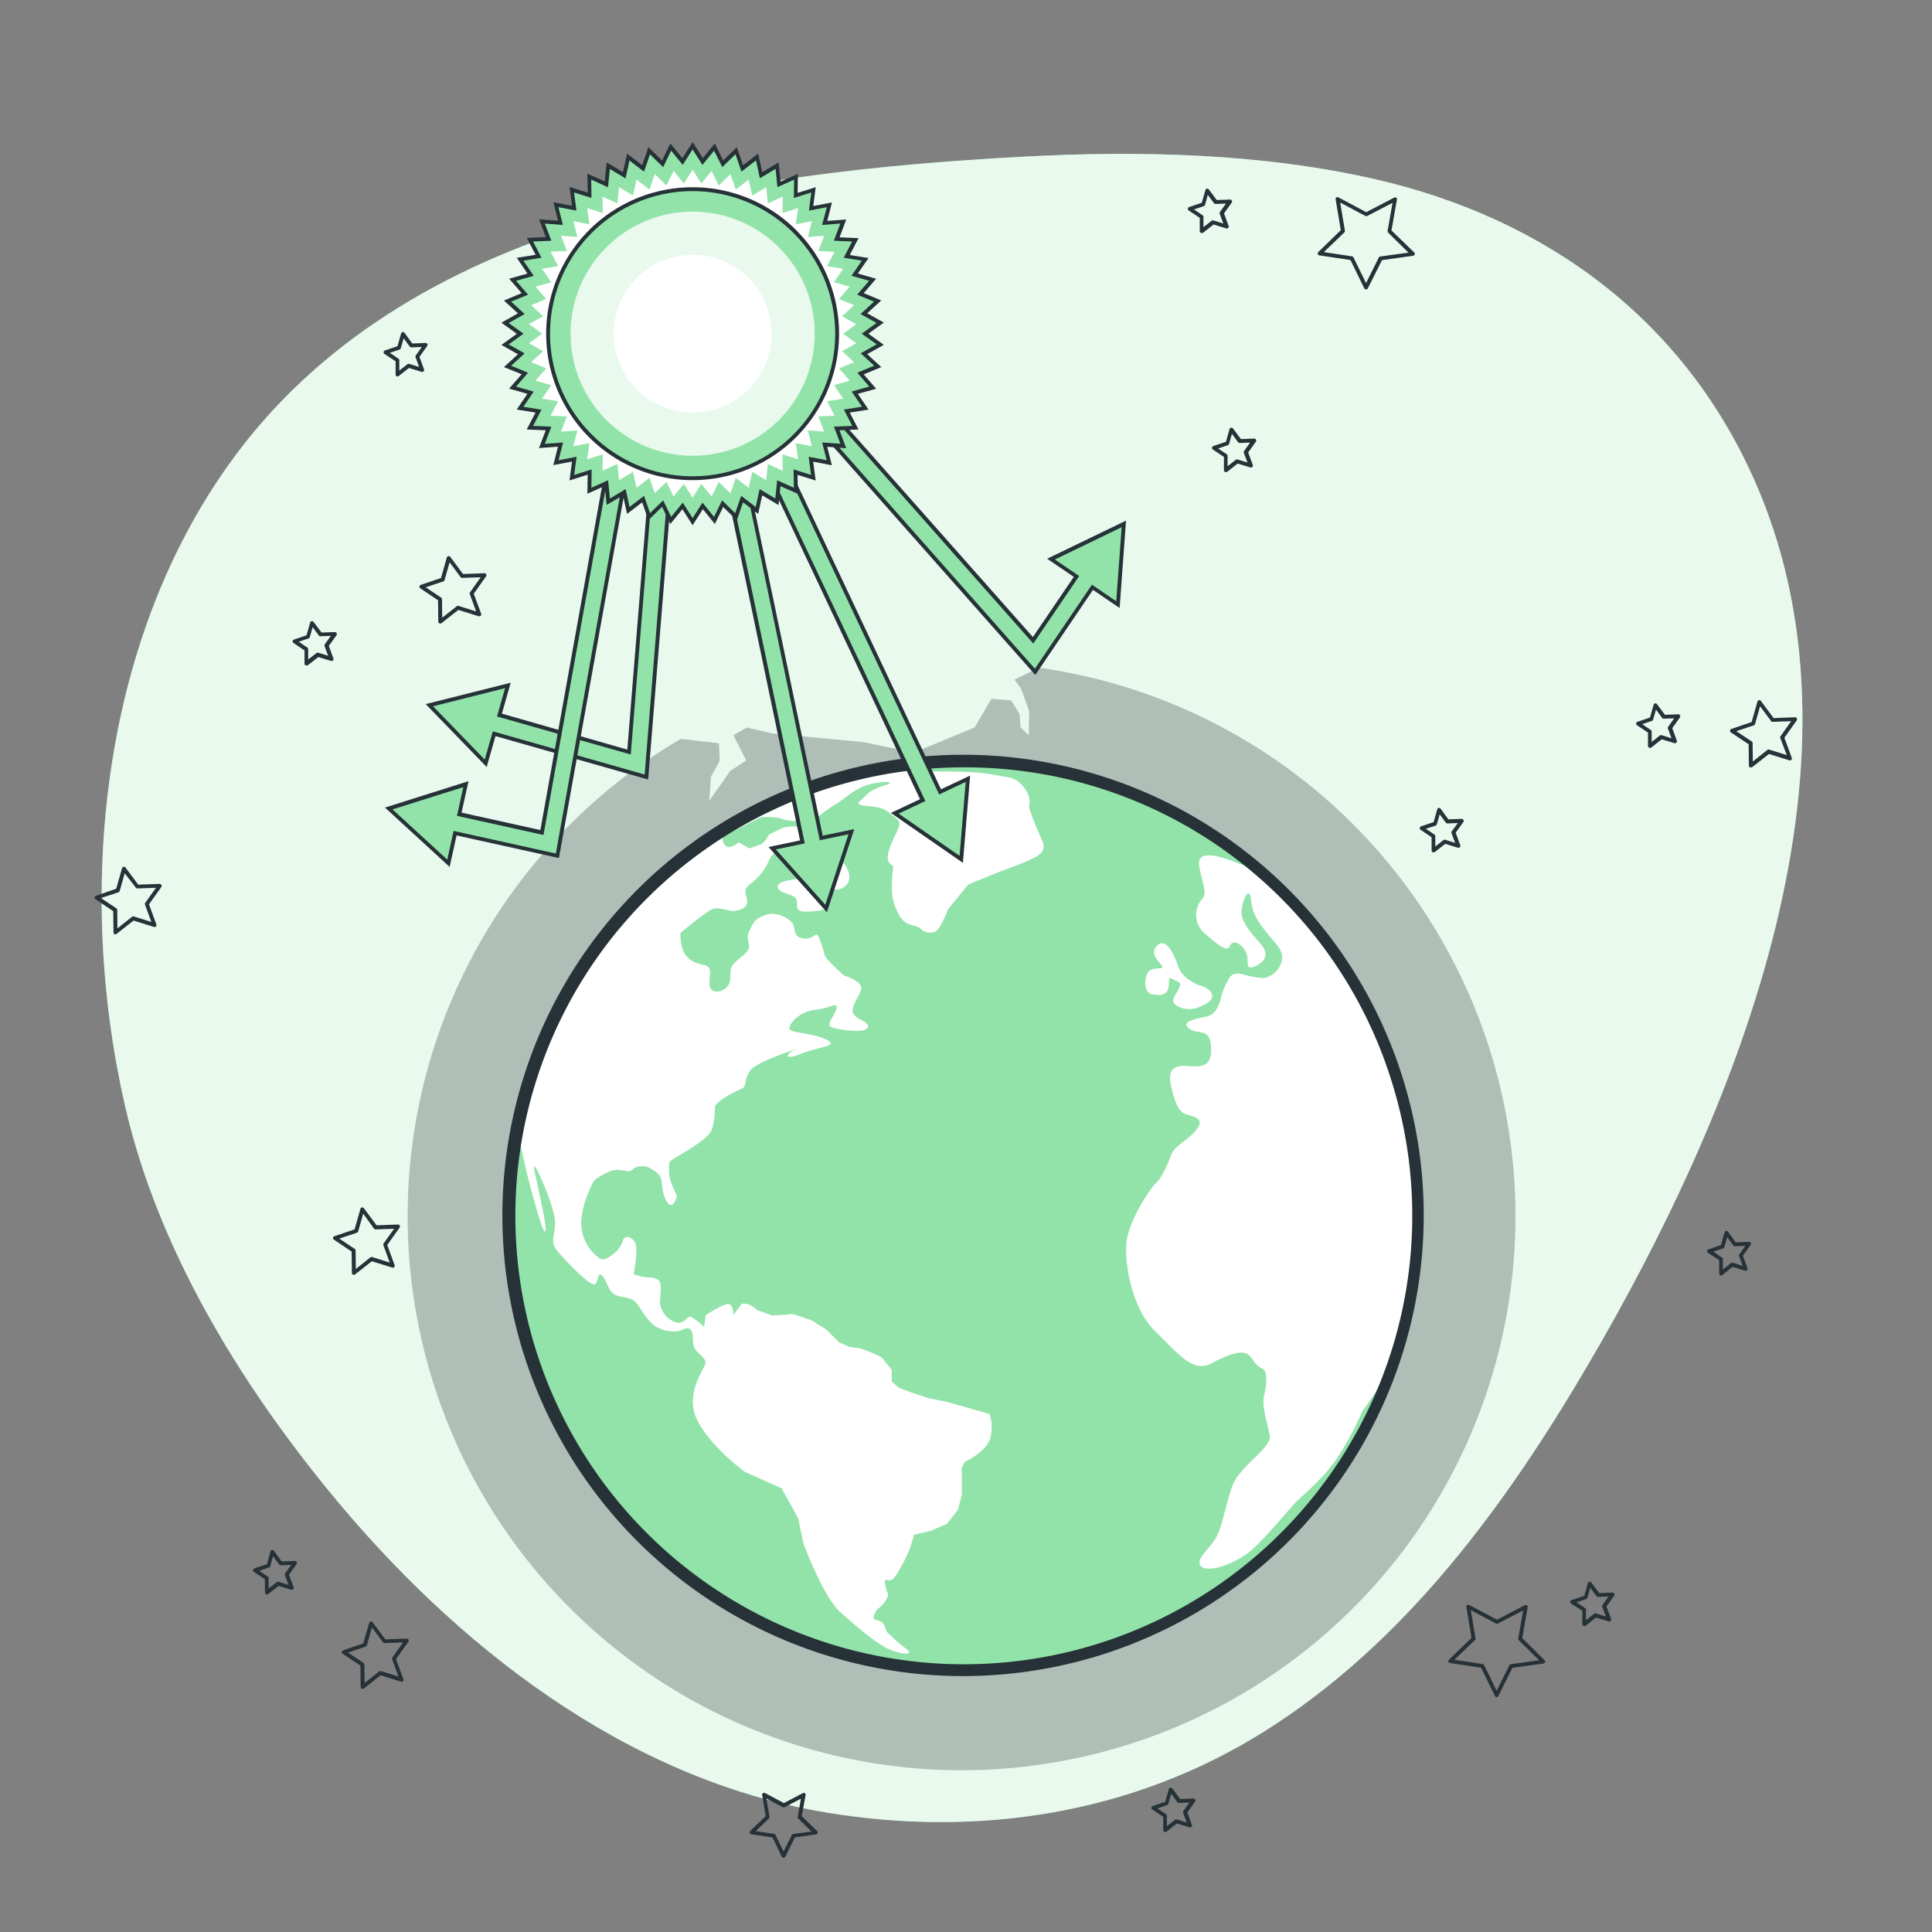 <svg xmlns="http://www.w3.org/2000/svg" viewBox="0 0 500 500"><rect x="0" y="0" width="500" height="500" fill="#808080" stroke="none"/><g id="freepik--background-simple--inject-79"><path d="M356.05,46.42c-29.64-6.82-61.67-7.47-91.22-5.87-72.68,3.94-160.11,15.72-205.71,79.79C25.83,167.11,19.81,231.51,32.38,286.26c8.4,36.57,29.11,70.66,52.62,99.46,32.6,39.93,77,74.84,129.08,83.39,39.36,6.47,79.22.29,113.21-21.09,36.45-22.92,62.44-58.55,83.88-95.16,37.31-63.71,74.77-153.22,43.83-226.37C436.8,83.48,400.8,56.72,356.05,46.42Z" style="fill:#92E3A9"></path><path d="M356.05,46.42c-29.64-6.82-61.67-7.47-91.22-5.87-72.68,3.94-160.11,15.72-205.71,79.79C25.83,167.11,19.81,231.51,32.38,286.26c8.4,36.57,29.11,70.66,52.62,99.46,32.6,39.93,77,74.84,129.08,83.39,39.36,6.47,79.22.29,113.21-21.09,36.45-22.92,62.44-58.55,83.88-95.16,37.31-63.71,74.77-153.22,43.83-226.37C436.8,83.48,400.8,56.72,356.05,46.42Z" style="fill:#fff;opacity:0.8"></path></g><g id="freepik--Stars--inject-79"><path d="M387.32,439.2h0a.49.49,0,0,1-.44-.28l-3.58-7.32-8.05-1.21a.5.5,0,0,1-.4-.34.49.49,0,0,1,.13-.51l5.85-5.66-1.34-8a.5.5,0,0,1,.73-.52l7.19,3.82,7.22-3.76a.5.5,0,0,1,.73.53l-1.41,8,5.8,5.71a.51.51,0,0,1,.13.51.51.51,0,0,1-.41.34l-8.06,1.13-3.64,7.29A.5.5,0,0,1,387.32,439.2Zm-10.92-9.65,7.31,1.1a.51.51,0,0,1,.38.27l3.24,6.65,3.3-6.62a.49.49,0,0,1,.38-.27l7.32-1-5.27-5.18a.5.5,0,0,1-.14-.45l1.28-7.28-6.56,3.41a.49.49,0,0,1-.47,0l-6.52-3.47,1.21,7.29a.5.5,0,0,1-.14.45Z" style="fill:#263238"></path><path d="M353.52,74.89a.47.47,0,0,1-.45-.28l-3.57-7.32-8.05-1.2a.5.5,0,0,1-.4-.35.5.5,0,0,1,.12-.51L347,59.57l-1.34-8a.5.5,0,0,1,.2-.48.49.49,0,0,1,.53,0l7.19,3.82,7.22-3.76a.51.51,0,0,1,.53,0,.5.5,0,0,1,.19.49l-1.41,8L366,65.34a.51.51,0,0,1,.12.51.48.48,0,0,1-.4.34l-8.07,1.14L354,74.61A.51.51,0,0,1,353.52,74.89ZM342.6,65.25l7.31,1.09a.51.51,0,0,1,.37.28l3.25,6.64,3.3-6.61a.47.47,0,0,1,.37-.27l7.32-1-5.27-5.18a.51.51,0,0,1-.14-.44l1.28-7.28-6.55,3.41a.52.52,0,0,1-.47,0l-6.53-3.47,1.22,7.29a.49.49,0,0,1-.15.44Z" style="fill:#263238"></path><path d="M202.78,480.8h0a.51.51,0,0,1-.45-.28l-2.42-5-5.47-.81a.48.48,0,0,1-.4-.35.5.5,0,0,1,.12-.51l4-3.84-.91-5.46a.5.5,0,0,1,.73-.52l4.88,2.6,4.91-2.56a.51.51,0,0,1,.53,0,.5.5,0,0,1,.19.49l-1,5.45,4,3.88a.5.5,0,0,1,.12.51.51.51,0,0,1-.4.34l-5.48.77-2.47,4.95A.5.5,0,0,1,202.78,480.8Zm-7.19-6.91,4.73.71a.47.47,0,0,1,.37.27l2.1,4.3,2.13-4.28a.5.5,0,0,1,.38-.27L210,474l-3.4-3.35a.49.49,0,0,1-.15-.44l.83-4.71-4.24,2.2a.47.47,0,0,1-.46,0l-4.23-2.24.79,4.71a.53.53,0,0,1-.14.45Z" style="fill:#263238"></path><path d="M91.57,329.93a.54.54,0,0,1-.22-.05.5.5,0,0,1-.28-.45L91,323.9l-4.59-3.08a.5.5,0,0,1,.12-.89l5.24-1.77,1.51-5.32a.48.48,0,0,1,.39-.35.5.5,0,0,1,.49.19l3.3,4.43,5.53-.2a.5.5,0,0,1,.43.79l-3.2,4.51,1.9,5.19a.5.5,0,0,1-.1.52.49.49,0,0,1-.51.13l-5.28-1.64-4.35,3.41A.51.51,0,0,1,91.57,329.93Zm-3.76-9.38,4,2.67a.5.5,0,0,1,.22.41l.06,4.78,3.76-3a.52.52,0,0,1,.45-.09l4.57,1.43-1.65-4.49a.5.5,0,0,1,.06-.46L102,318l-4.78.17a.52.52,0,0,1-.42-.2L94,314.09l-1.3,4.6a.5.5,0,0,1-.32.33Z" style="fill:#263238"></path><path d="M453.11,198.6a.5.5,0,0,1-.21,0,.49.49,0,0,1-.29-.45l-.06-5.53-4.6-3.08a.49.49,0,0,1-.21-.48.49.49,0,0,1,.33-.41l5.24-1.77,1.52-5.32a.48.48,0,0,1,.39-.35.5.5,0,0,1,.49.19l3.3,4.44,5.53-.21a.47.47,0,0,1,.46.26.51.51,0,0,1,0,.53l-3.2,4.51,1.91,5.19a.52.52,0,0,1-.11.52.48.48,0,0,1-.51.13l-5.28-1.64-4.35,3.41A.51.51,0,0,1,453.11,198.6Zm-3.76-9.37,4,2.66a.48.48,0,0,1,.22.41l.06,4.78,3.76-3a.51.51,0,0,1,.46-.09l4.56,1.43L460.74,191a.47.47,0,0,1,.06-.46l2.76-3.9-4.78.17a.45.45,0,0,1-.42-.2l-2.85-3.83-1.31,4.6a.5.5,0,0,1-.32.34Z" style="fill:#263238"></path><path d="M113.93,161.37a.59.59,0,0,1-.22-.05.5.5,0,0,1-.28-.45l-.06-5.53-4.6-3.08a.47.47,0,0,1-.21-.48.49.49,0,0,1,.33-.41l5.24-1.77,1.51-5.32a.51.51,0,0,1,.89-.16l3.3,4.44,5.53-.21a.46.46,0,0,1,.45.26.51.51,0,0,1,0,.53l-3.2,4.51,1.91,5.19a.52.52,0,0,1-.11.52.49.49,0,0,1-.51.13l-5.28-1.64-4.35,3.41A.51.51,0,0,1,113.93,161.37ZM110.17,152l4,2.66a.48.48,0,0,1,.22.41l.06,4.78,3.76-2.95a.48.48,0,0,1,.46-.09l4.56,1.43-1.65-4.49a.5.5,0,0,1,.07-.46l2.76-3.9-4.78.17a.48.48,0,0,1-.42-.2l-2.85-3.83-1.31,4.6a.46.46,0,0,1-.32.33Z" style="fill:#263238"></path><path d="M93.84,437.08a.54.54,0,0,1-.22-.05.51.51,0,0,1-.28-.45l-.07-5.53L88.68,428a.5.5,0,0,1,.12-.89L94,425.31,95.55,420a.51.51,0,0,1,.39-.36.49.49,0,0,1,.49.2l3.31,4.43,5.52-.2a.5.5,0,0,1,.43.79l-3.2,4.51,1.9,5.19a.5.5,0,0,1-.1.52.49.49,0,0,1-.51.13l-5.28-1.65L94.15,437A.51.51,0,0,1,93.84,437.08Zm-3.76-9.38,4,2.67a.5.5,0,0,1,.22.41l.06,4.78,3.76-3a.48.48,0,0,1,.45-.08l4.57,1.42-1.65-4.48a.52.52,0,0,1,.06-.47l2.77-3.9-4.78.18a.5.5,0,0,1-.42-.2l-2.86-3.83-1.3,4.6a.52.52,0,0,1-.32.33Z" style="fill:#263238"></path><path d="M29.88,241.79a.54.54,0,0,1-.22,0,.5.5,0,0,1-.28-.45l-.07-5.53-4.59-3.08a.5.5,0,0,1,.12-.89L30.08,230l1.51-5.32a.5.5,0,0,1,.88-.16l3.3,4.43,5.53-.2a.49.49,0,0,1,.46.26.51.51,0,0,1,0,.53l-3.2,4.51,1.9,5.19a.5.5,0,0,1-.1.52.5.5,0,0,1-.52.13l-5.28-1.65-4.35,3.42A.5.5,0,0,1,29.88,241.79Zm-3.76-9.38,4,2.67a.5.5,0,0,1,.22.41l.05,4.78,3.76-3a.48.48,0,0,1,.46-.09l4.56,1.42-1.64-4.48a.5.5,0,0,1,.06-.46l2.77-3.9-4.78.17a.48.48,0,0,1-.42-.2L32.27,226l-1.3,4.6a.5.5,0,0,1-.32.33Z" style="fill:#263238"></path><path d="M445.42,330.06a.54.54,0,0,1-.22-.05.49.49,0,0,1-.28-.44l0-3.44L442,324.22a.5.5,0,0,1-.21-.48.49.49,0,0,1,.33-.41l3.26-1.1.94-3.31a.48.48,0,0,1,.39-.35.52.52,0,0,1,.49.19l2,2.76,3.43-.13a.5.5,0,0,1,.43.79l-2,2.8,1.18,3.23a.48.48,0,0,1-.1.51.51.51,0,0,1-.51.14l-3.28-1L445.72,330A.48.48,0,0,1,445.42,330.06Zm-2-6.11,2.23,1.5a.48.48,0,0,1,.22.41l0,2.68,2.12-1.66a.49.49,0,0,1,.45-.08l2.57.8-.93-2.52a.53.53,0,0,1,.06-.46l1.56-2.19-2.69.1a.56.56,0,0,1-.42-.2l-1.6-2.16-.73,2.58a.52.52,0,0,1-.32.34Z" style="fill:#263238"></path><path d="M301.54,474.13a.54.54,0,0,1-.22-.05.5.5,0,0,1-.28-.45l0-3.43-2.85-1.91a.51.51,0,0,1-.22-.49.49.49,0,0,1,.33-.4l3.26-1.1.94-3.31a.48.48,0,0,1,.39-.35.5.5,0,0,1,.49.19l2.05,2.76,3.43-.13a.5.5,0,0,1,.43.79l-2,2.8,1.18,3.22a.5.5,0,0,1-.1.52.49.49,0,0,1-.51.13l-3.28-1-2.7,2.12A.51.51,0,0,1,301.54,474.13Zm-2-6.11,2.23,1.5a.47.47,0,0,1,.22.4l0,2.69,2.11-1.66a.49.49,0,0,1,.45-.08l2.57.8-.93-2.52a.5.5,0,0,1,.07-.46l1.55-2.19-2.69.1a.52.52,0,0,1-.41-.21l-1.61-2.15-.73,2.58a.52.52,0,0,1-.32.34Z" style="fill:#263238"></path><path d="M69.06,412.64a.54.54,0,0,1-.21-.05.53.53,0,0,1-.29-.45l0-3.43-2.85-1.92a.5.5,0,0,1,.12-.88l3.26-1.1L70,401.5a.51.51,0,0,1,.39-.35.53.53,0,0,1,.5.19l2,2.75,3.43-.12a.49.49,0,0,1,.46.26.51.51,0,0,1,0,.53l-2,2.8L76,410.78a.48.48,0,0,1-.11.52.49.49,0,0,1-.51.13l-3.28-1-2.7,2.12A.51.51,0,0,1,69.06,412.64Zm-2-6.11L69.3,408a.47.47,0,0,1,.22.4l0,2.69,2.11-1.66a.51.51,0,0,1,.46-.08l2.56.8-.92-2.52a.52.52,0,0,1,.06-.47L75.37,405l-2.68.1a.49.49,0,0,1-.42-.2l-1.6-2.15-.73,2.58a.51.51,0,0,1-.33.34Z" style="fill:#263238"></path><path d="M79.31,172.2a.54.54,0,0,1-.21,0,.53.53,0,0,1-.29-.45l0-3.43-2.85-1.92a.49.49,0,0,1,.12-.88l3.25-1.1.94-3.31a.5.5,0,0,1,.39-.35.49.49,0,0,1,.49.19l2.06,2.75,3.43-.12a.48.48,0,0,1,.46.26.51.51,0,0,1,0,.53l-2,2.8,1.18,3.22a.5.5,0,0,1-.11.52.49.49,0,0,1-.51.13l-3.28-1-2.7,2.12A.51.51,0,0,1,79.31,172.2Zm-2-6.11,2.23,1.49a.5.5,0,0,1,.22.41l0,2.69L81.91,169a.5.5,0,0,1,.46-.08l2.56.8L84,167.22a.52.52,0,0,1,.06-.47l1.55-2.19-2.68.1a.5.5,0,0,1-.42-.2l-1.6-2.15-.74,2.58a.48.48,0,0,1-.32.34Z" style="fill:#263238"></path><path d="M410,420.8a.44.44,0,0,1-.22-.05.49.49,0,0,1-.28-.44l0-3.44L406.58,415a.51.51,0,0,1-.22-.48.48.48,0,0,1,.34-.41L410,413l.94-3.3a.51.51,0,0,1,.39-.36.5.5,0,0,1,.49.2l2.05,2.75,3.43-.13a.53.53,0,0,1,.46.26.51.51,0,0,1,0,.53l-2,2.8,1.19,3.23a.5.5,0,0,1-.11.51.51.51,0,0,1-.51.14l-3.28-1-2.7,2.12A.5.5,0,0,1,410,420.8Zm-2-6.11,2.22,1.5a.51.51,0,0,1,.23.41l0,2.68,2.11-1.65a.54.54,0,0,1,.46-.09l2.56.8-.92-2.52a.48.48,0,0,1,.06-.46l1.55-2.19-2.68.1a.49.49,0,0,1-.42-.2l-1.61-2.15-.73,2.58a.5.5,0,0,1-.32.33Z" style="fill:#263238"></path><path d="M311,60.31a.42.42,0,0,1-.22-.05.49.49,0,0,1-.28-.44l0-3.44-2.86-1.91a.47.47,0,0,1-.21-.48.49.49,0,0,1,.33-.41l3.26-1.1.94-3.3a.49.49,0,0,1,.88-.16l2.05,2.75,3.43-.13a.5.5,0,0,1,.46.27.49.49,0,0,1,0,.52l-2,2.8,1.18,3.23a.5.5,0,0,1-.1.52.52.52,0,0,1-.52.13l-3.27-1-2.71,2.12A.47.47,0,0,1,311,60.31Zm-2-6.1,2.23,1.49a.49.49,0,0,1,.22.41l0,2.68,2.11-1.65a.51.51,0,0,1,.46-.09l2.57.8-.93-2.52a.51.51,0,0,1,.06-.46l1.55-2.19-2.68.1a.5.5,0,0,1-.42-.2l-1.6-2.15L311.87,53a.54.54,0,0,1-.32.34Z" style="fill:#263238"></path><path d="M371,220.59a.44.44,0,0,1-.22-.05.49.49,0,0,1-.28-.44l0-3.43-2.85-1.92a.48.48,0,0,1-.22-.48.49.49,0,0,1,.33-.41l3.26-1.1.94-3.3a.49.49,0,0,1,.88-.16l2,2.75,3.43-.13a.5.5,0,0,1,.46.27.49.49,0,0,1,0,.52l-2,2.8,1.19,3.23a.52.52,0,0,1-.11.52.51.51,0,0,1-.51.13l-3.28-1-2.7,2.12A.5.5,0,0,1,371,220.59Zm-2-6.1,2.23,1.49a.49.49,0,0,1,.22.41l0,2.69,2.11-1.66a.51.51,0,0,1,.46-.09l2.56.8-.93-2.52a.51.51,0,0,1,.07-.46L377.3,213l-2.69.1a.5.5,0,0,1-.42-.2l-1.6-2.15-.73,2.58a.54.54,0,0,1-.32.34Z" style="fill:#263238"></path><path d="M317.25,122.18a.54.54,0,0,1-.22-.05.51.51,0,0,1-.28-.45l0-3.43-2.86-1.92a.49.49,0,0,1-.21-.48.49.49,0,0,1,.33-.41l3.26-1.1.93-3.3a.51.51,0,0,1,.4-.35.5.5,0,0,1,.49.19l2.05,2.75,3.43-.12a.47.47,0,0,1,.46.26.49.49,0,0,1,0,.52l-2,2.81,1.18,3.22a.5.5,0,0,1-.62.65l-3.27-1-2.71,2.12A.48.48,0,0,1,317.25,122.18Zm-2-6.11,2.23,1.49a.49.49,0,0,1,.22.41l0,2.69,2.11-1.66a.51.51,0,0,1,.46-.09l2.57.8-.93-2.52a.51.51,0,0,1,.06-.46l1.55-2.19-2.68.1a.48.48,0,0,1-.42-.2l-1.6-2.15-.73,2.58a.54.54,0,0,1-.32.34Z" style="fill:#263238"></path><path d="M102.89,97.43a.38.38,0,0,1-.21-.05.48.48,0,0,1-.29-.44l0-3.44L99.5,91.59a.5.5,0,0,1,.12-.89l3.25-1.1.94-3.3a.49.49,0,0,1,.88-.16l2,2.75,3.44-.13a.5.5,0,0,1,.42.79l-2,2.8,1.18,3.23a.52.52,0,0,1-.11.52.53.53,0,0,1-.51.13l-3.28-1-2.7,2.13A.5.5,0,0,1,102.89,97.43Zm-2-6.11,2.23,1.5a.5.5,0,0,1,.22.41l0,2.68,2.11-1.65a.48.48,0,0,1,.46-.09l2.56.8-.92-2.52a.48.48,0,0,1,.06-.46l1.55-2.19-2.68.1a.49.49,0,0,1-.42-.2l-1.6-2.15-.74,2.58a.46.46,0,0,1-.32.33Z" style="fill:#263238"></path><path d="M427,193.53a.44.44,0,0,1-.22-.05.49.49,0,0,1-.28-.44l0-3.44-2.85-1.91a.5.5,0,0,1,.12-.89l3.25-1.1.94-3.3a.49.49,0,0,1,.88-.16l2.05,2.75,3.44-.13a.49.49,0,0,1,.45.26.51.51,0,0,1,0,.53l-2,2.8,1.18,3.23a.52.52,0,0,1-.11.52.53.53,0,0,1-.51.13l-3.28-1-2.7,2.12A.5.5,0,0,1,427,193.53Zm-2-6.11,2.23,1.5a.52.52,0,0,1,.22.41l0,2.68,2.11-1.65a.48.48,0,0,1,.46-.09l2.56.8-.92-2.52a.48.48,0,0,1,.06-.46l1.55-2.19-2.68.1a.49.49,0,0,1-.42-.2l-1.6-2.15-.74,2.58a.46.46,0,0,1-.32.33Z" style="fill:#263238"></path></g><g id="freepik--ozone-layer--inject-79"><path d="M369.57,237.47A143.06,143.06,0,0,0,268.86,172.8l-6.31,3.09,1.7,2.34,2.11,5.89-.11,6.16-2.14-2.06-.22-3.38-2.19-3.57-5.11-.42-4.34,7.4-15.71,6.52-13-2.7-23.65-2.26-6.57-1.53-3.51,2,3.31,6.53-4.17,2.75-5.4,7.71L184,201l2.25-4.11-.18-4.54-9.86-1.14c-1.55.91-3.1,1.85-4.63,2.83a143.35,143.35,0,1,0,198,43.46Z" style="fill:#263238;opacity:0.3"></path></g><g id="freepik--Earth--inject-79"><circle cx="249.44" cy="314.66" r="117.55" transform="translate(-149.44 268.54) rotate(-45)" style="fill:#92E3A9"></circle><path d="M266.3,209a5.79,5.79,0,0,0-1.22-5.08c-2-2.64-3.46-2.64-5.89-3.05a58.63,58.63,0,0,0-7.32-1c-3.25-.21-6.09-.21-8.73-.21s-4.06.21-5.48-.2-1.22-1.22-3.46-1.22c-.4,0-.76,0-1.12,0a118.76,118.76,0,0,0-16.63,3.59A117.54,117.54,0,0,0,134,292.47a196.11,196.11,0,0,0,4.64,19.64c1,3.65,1.94,6.34,2.29,6.57,1.07.72-1.16-8.69-1.77-11.74s-1.42-5.89-.61-4.87,4.88,10.15,5.08,14-1.63,5.08.81,7.93,8.53,9.14,9.55,8.32.61-3.65,2-2,1.42,4.47,4.06,5.08,3.66.61,4.67,1.83,3.05,5.08,5.08,6.09a8.75,8.75,0,0,0,5.28,1.22c1.83-.2,2.64-1.42,3.66-.41s.2,3.05,1,4.68,2.84,2.43,2.84,3.86-5.49,7.71-2.24,14.62,12.4,13.61,12.4,13.61l9.54,4.27,4.27,7.71,1.42,6.71s5.08,13.61,9.34,17.47,10,8.73,13.21,9.95,6.29,1.42,3.86-.41-3.46-3-4.47-3.86-.61-2.23-1.83-3-2.44-.21-1.83-1.83,1-1.42,2-2.44a8.51,8.51,0,0,0,1.63-2.64s-1-2.64-.82-3.66,1.22.82,2.64-1.21a40.85,40.85,0,0,0,2.85-5.08l1-2.24,1-3.45,4.27-1,4.26-1.82,2.84-3.66,1-3.86v-7.11l.81-1.42s6.1-2.84,6.71-6.7-.41-5.69-.41-5.69l-4.27-1.22L245,362.8l-4.88-1-3.65-1.22-3.86-1.42-1.83-1.63v-3l-2.64-3.25-2-1L222.83,349l-3.05-.41-2.64-1.22-3.25-3.25L210,341.68l-4.87-1.63-1.83.21-3.46.2L195.81,339a6.64,6.64,0,0,0-2-1.43,9.06,9.06,0,0,0-1.83-.2l-2.23,3s.2-3.25-1.63-2.85-5.48,2.85-5.48,2.85l-.41,3.05s-2.84-2.65-3.65-2.65-1.83,2.44-4.27,1.22a6.27,6.27,0,0,1-3.45-4.26c-.21-1,.4-4.27,0-5.69s-2.64-1.42-2.64-1.42a10.55,10.55,0,0,1-2-.2c-.82-.21-2.24-.61-2.24-.61s1.42-6.91.21-8.53-2.65-1.43-3-.21a6.86,6.86,0,0,1-2.44,3.46c-1.22.81-2.23,1.82-3.45,1.21a11.25,11.25,0,0,1-4.88-9.14c0-5.07,3.25-11,3.25-11s3.66-3,6.3-2.84,2.84.81,3.86-.2,3.25-.81,4.06-.41,3.05,1.63,3.25,3.05.41,4.87,1.83,6.3,2.23-2,2.23-2-2-3.86-2-5.68-.2-2.64.21-3.25,9.95-5.49,10.76-8.13a15.91,15.91,0,0,0,.81-5.69c0-1.82,5.69-4.46,7.11-5.07s.21-3.66,3.25-5.69,12.8-5.28,10.36-4.27-2.84,2.85,1.63,1,10.56-2,6.09-3.86-9.34-1.42-9.14-2.84,2.84-4.27,6.7-4.68c3.65-.38,5.66-2,5.53-.68a1.7,1.7,0,0,1,0,.28c-.41,1.83-2.85,4.26-1.42,4.87s9.14,1.83,9.54,0-4.87-2-3.86-5.08,2.85-4.46,1.83-5.89-4.26-2.43-4.26-2.43-4.68-4.27-4.88-5.08-1.22-4.47-1.83-5.28-1.22,1.22-3.86.81-1.82-2.64-2.64-3.86-4.06-3.25-6.9-2.23-3.05,1.62-4.27,4.06.61,3.45-.41,5.08-3.65,2.84-4.26,4.47.2,3.25-1,4.87-4.67,2.23-4.67-.61.61-4.06-.81-4.67-3.25-.41-5.08-2.44-1.62-6.09-1.62-6.09,6.29-5.28,8.12-6.1,4.47.61,5.89.41,3.45-.81,3.25-2.64-1.42-2.84,1.22-4.67a15.27,15.27,0,0,0,4.67-6.3c.41-1,3.46-3.65,6.1-.61s1.82,5.89,1.82,5.89-6.5.41-5.89,2.24,4.47,1.62,4.88,3.25-.81,3.25,3.25,3,5.89-.81,4.87-2.84-2-5.08-.81-4.47,2.24,2.64,4.88,1,1.21-5.28-.61-6.71a11.5,11.5,0,0,1-4.27-5.48c-.81-2.44-2-3-4.26-3.25s-5.29-.61-7.32.41-2.84,1.21-3.25,2a4.49,4.49,0,0,1-1.83,2c-.6.2-2.84,1-2.84,1l-2.84-1.62a3.93,3.93,0,0,1-2.44,1.22c-1.63.2-1.83-2.64-1.83-2.64L197,211.48s3.86-.21,5.28.4,5.49,1,7.31.21,1.63-.21,3-1.43a35.44,35.44,0,0,1,4.27-2.84s1.83-1.42,3.86-2.84a14.62,14.62,0,0,1,6.7-2.44c2.64-.41,3.86,0,1.83.61s-4.27,1.62-5.28,2.84-3.05,2-.82,2.44,4.68,0,7.11,2,3.25,2,1.83,4.88-3.25,6.7-1.83,8.12.82-.41.61,4.06.21,6.3,1.83,9.35,4.47,2.43,5.48,3.45a3.42,3.42,0,0,0,3.86.81c1.43-.61,3.25-5.69,3.25-5.69l5.29-6.5,7.92-3.25s4.67-1.62,7.72-3,4.87-2.44,3.25-5.69A80.18,80.18,0,0,1,266.3,209Z" style="fill:#fff"></path><path d="M362.27,281.66A117,117,0,0,0,325.44,225a38.71,38.71,0,0,1-5.32-1.71c-5.07-2-10.56-3.46-9.75,1s2.24,6.91.61,8.53a6.23,6.23,0,0,0,.82,8.74c3.25,2.84,5.89,5.08,6.5,3.25s3-.61,4.06,1.42-.21,4.67,1.83,4.06,5.07-2.64,2-6.09-5.08-5.89-4.88-8.53,2-6.71,2.44-2.85,1.83,5.69,4.06,8.53,4.67,4.68,3.86,7.52a5.86,5.86,0,0,1-4.87,4.27,29.53,29.53,0,0,1-5.29-1c-1.82-.41-2.64,0-3.24.81a17.29,17.29,0,0,0-2.24,5.08c-.41,1.83-1.22,4.47-3.86,5.08s-6.7,1.22-4.47,3.05,5.28-.41,5.69,4.46-1.62,5.69-5.69,5.29-5.48,1-4.67,4.87,1.83,6.5,3.25,7.31,5.69.82,3.66,3.86-5.89,4.27-6.91,7.11-2.64,6.1-3.86,7.11-7.51,10.16-7.72,16.25,1.83,16.66,7.72,22.34,9.55,10.57,14.22,8.13,8.73-4.06,10.36-1.63,2,2.44,3.05,3,1.21,3.45.4,6.7,1,7.72,1.42,10.77-7.92,7.72-9.75,13-2.43,9.95-4.06,13-5.89,6.09-3.86,7.72,8.53-.81,12.19-3.66,10.77-11.58,12.39-13.2,6.7-5.69,10.36-11a82.79,82.79,0,0,0,6.7-12.39,87.29,87.29,0,0,0,8.72-14.53A117,117,0,0,0,362.27,281.66Z" style="fill:#fff"></path><path d="M303.87,259.62c.82,1.21,3.66,2,5.89,1.21s4.47-2,3.86-3.65-3.45-2.24-3.45-2.24-4.27-1.62-5.28-4.87-3.25-7.72-5.49-5.28,1.43,4.67,1.43,5.48-3.25-.4-4.07,2-.2,4.88,1.43,5.08,3.45.41,4.06-1.22-.2-3.65,1-2.84,2.64.61,2,2.23S303.06,258.4,303.87,259.62Z" style="fill:#fff"></path><path d="M249.28,433.77a119.22,119.22,0,1,1,33.58-4.84A119.81,119.81,0,0,1,249.28,433.77Zm.11-235.18a116.06,116.06,0,1,0,111.44,83.49A115.61,115.61,0,0,0,249.39,198.59Z" style="fill:#263238"></path></g><g id="freepik--Arrows--inject-79"><polygon points="173.24 127.48 168.25 127.08 162.8 194.62 129.25 185.07 131.44 177.41 111.13 182.52 125.7 197.55 127.89 189.88 167.29 201.1 173.24 127.48" style="fill:#92E3A9"></polygon><path d="M167.74,201.74,128.23,190.5l-2.28,8-15.78-16.28,22-5.53-2.28,8L162.35,194l5.44-67.43,6,.49Zm-40.2-12.47,39.3,11.18,5.86-72.51-4-.32-5.46,67.65-34.61-9.85,2.08-7.32-18.63,4.69,13.37,13.79Z" style="fill:#263238"></path><polygon points="162.25 121.15 157.32 120.27 140.25 215.46 118.85 210.73 120.58 202.94 100.61 209.25 116.05 223.39 117.78 215.61 144.25 221.46 162.25 121.15" style="fill:#92E3A9"></polygon><path d="M116.36,224.35,99.63,209l21.62-6.83-1.8,8.14,20.4,4.51,17.07-95.17,5.91,1.06L144.65,222.06l-26.49-5.85Zm-14.78-14.88,14.17,13,1.64-7.43,26.46,5.85,17.82-99.31-3.94-.7-17.08,95.21-22.39-4.95,1.64-7.43Z" style="fill:#263238"></path><polygon points="243.29 204.94 203.25 120.08 198.73 122.21 238.77 207.07 231.56 210.47 248.77 222.41 250.5 201.54 243.29 204.94" style="fill:#92E3A9"></polygon><path d="M249.2,223.31l-18.64-12.92,7.54-3.56-40-84.85,5.43-2.56,40,84.85,7.54-3.55Zm-16.64-12.75,15.78,10.94,1.59-19.14-6.88,3.24-40-84.85-3.62,1.7,40.05,84.86Z" style="fill:#263238"></path><polygon points="212.56 216.87 193.35 125.02 188.46 126.04 207.66 217.89 199.86 219.52 213.82 235.13 220.36 215.23 212.56 216.87" style="fill:#92E3A9"></polygon><path d="M214,236.1l-15.11-16.89,8.16-1.71-19.2-91.84,5.87-1.23,19.2,91.84,8.16-1.7Zm-13.21-16.27,12.8,14.32,6-18.25-7.44,1.56L193,125.61l-3.92.82,19.2,91.84Z" style="fill:#263238"></path><polygon points="290.85 135.61 272 144.73 278.59 149.21 267.36 165.74 215.57 107.22 211.83 110.53 267.88 173.87 282.73 152.02 289.32 156.5 290.85 135.61" style="fill:#92E3A9"></polygon><path d="M267.93,174.68l-56.81-64.19,4.5-4,.33.38,51.36,58,10.59-15.58-6.9-4.69,20.41-9.86-1.65,22.61-6.9-4.69Zm-55.39-64.11,55.29,62.49,14.76-21.74,6.29,4.28,1.41-19.16L273,144.8l6.29,4.27-11.88,17.48-51.88-58.63Z" style="fill:#263238"></path></g><g id="freepik--Sun--inject-79"><polygon points="223.89 86.36 227.81 83.53 223.59 81.17 227.16 77.91 222.7 76.06 225.86 72.4 221.21 71.08 223.92 67.09 219.15 66.32 221.38 62.03 216.55 61.83 218.27 57.31 213.45 57.66 214.63 52.98 209.88 53.89 210.52 49.09 205.91 50.55 205.98 45.72 201.57 47.69 201.09 42.88 196.93 45.36 195.89 40.64 192.06 43.58 190.47 39.02 187.01 42.39 184.9 38.04 181.85 41.79 179.25 37.72 176.65 41.79 173.6 38.04 171.49 42.39 168.03 39.02 166.44 43.58 162.6 40.64 161.56 45.36 157.41 42.88 156.92 47.69 152.51 45.72 152.59 50.55 147.98 49.1 148.61 53.89 143.87 52.98 145.05 57.67 140.23 57.31 141.94 61.83 137.12 62.03 139.34 66.32 134.57 67.09 137.28 71.09 132.64 72.41 135.8 76.06 131.34 77.91 134.9 81.17 130.69 83.53 134.6 86.36 130.69 89.19 134.9 91.55 131.34 94.81 135.8 96.66 132.64 100.32 137.29 101.64 134.57 105.63 139.34 106.4 137.12 110.69 141.94 110.89 140.23 115.41 145.05 115.06 143.87 119.74 148.61 118.83 147.98 123.63 152.59 122.17 152.52 127.01 156.93 125.03 157.41 129.84 161.56 127.36 162.61 132.08 166.44 129.14 168.03 133.7 171.49 130.33 173.6 134.68 176.65 130.93 179.25 135 181.85 130.93 184.9 134.68 187.01 130.33 190.47 133.7 192.06 129.14 195.89 132.08 196.94 127.36 201.09 129.84 201.57 125.03 205.98 127 205.91 122.17 210.52 123.62 209.89 118.83 214.63 119.74 213.45 115.06 218.27 115.41 216.55 110.89 221.38 110.69 219.15 106.4 223.93 105.63 221.21 101.63 225.86 100.31 222.7 96.66 227.16 94.81 223.59 91.55 227.81 89.19 223.89 86.36" style="fill:#92E3A9"></polygon><path d="M179.25,135.93l-2.65-4.15-3.11,3.82-2.15-4.43-3.53,3.44L166.19,130l-3.9,3-1.07-4.81L157,130.67l-.49-4.9-4.5,2,.08-4.92-4.7,1.48.65-4.88-4.84.92,1.2-4.77-4.91.36,1.75-4.6-4.92-.21,2.27-4.38-4.86-.78,2.76-4.07-4.73-1.35L135,96.86,130.42,95l3.63-3.32-4.29-2.41,4-2.88-4-2.88,4.29-2.41-3.63-3.32L135,75.86l-3.23-3.72,4.74-1.34-2.76-4.08,4.86-.78-2.27-4.37,4.92-.21-1.75-4.6,4.91.36-1.2-4.78,4.83.93-.64-4.88,4.7,1.47L152,44.94l4.5,2,.49-4.9,4.23,2.52,1.07-4.81,3.9,3,1.62-4.65,3.53,3.44,2.15-4.43,3.11,3.82,2.65-4.15,2.65,4.15,3.1-3.82,2.15,4.43,3.53-3.44,1.62,4.65,3.91-3,1.06,4.81,4.23-2.52L202,47l4.49-2-.07,4.92,4.69-1.48-.64,4.88,4.84-.92-1.21,4.77,4.91-.36-1.74,4.61,4.92.21-2.27,4.37,4.86.78L222,70.79l4.74,1.35-3.22,3.72,4.55,1.89-3.64,3.32,4.3,2.41-4,2.88,4,2.88-4.3,2.41L228.08,95l-4.55,1.89,3.22,3.72L222,101.93l2.77,4.07-4.86.78,2.27,4.37-4.92.21L219,116l-4.92-.37,1.21,4.78-4.84-.93.65,4.88-4.7-1.47.08,4.92-4.5-2-.49,4.9-4.24-2.52L196.21,133l-3.91-3-1.62,4.65-3.53-3.44L185,135.6l-3.1-3.82Zm-2.55-5.85,2.55,4,2.55-4,3,3.68,2.07-4.27,3.4,3.31,1.55-4.48,3.76,2.89,1-4.63,4.07,2.43.48-4.72,4.32,1.94-.07-4.74,4.52,1.42-.62-4.7,4.66.89-1.16-4.59,4.72.34-1.68-4.43,4.74-.2L218.39,106l4.68-.75-2.66-3.92,4.56-1.29-3.1-3.58,4.37-1.82-3.49-3.2,4.13-2.32L223,86.36l3.84-2.77-4.13-2.32,3.49-3.2-4.37-1.82,3.1-3.58-4.56-1.29,2.66-3.92-4.68-.76,2.18-4.2-4.73-.2,1.68-4.44-4.73.35L214,53.62l-4.65.89.62-4.7-4.52,1.42.07-4.74-4.33,1.94-.47-4.72-4.07,2.43-1-4.63-3.76,2.89-1.55-4.48-3.4,3.31L184.79,39l-3,3.67-2.55-4-2.55,4-3-3.67-2.07,4.26-3.4-3.31-1.56,4.48-3.76-2.89-1,4.63-4.07-2.43-.48,4.72L153,46.49l.08,4.74-4.52-1.42.62,4.7-4.66-.89,1.16,4.6L141,57.87l1.69,4.43-4.74.2,2.19,4.21-4.68.75,2.66,3.92-4.56,1.29,3.1,3.59-4.38,1.81,3.5,3.2-4.14,2.32,3.85,2.77-3.85,2.77,4.14,2.32-3.5,3.2,4.38,1.82-3.1,3.58,4.56,1.29-2.66,3.93,4.68.75-2.19,4.2,4.74.2L141,114.86l4.72-.35-1.16,4.59,4.66-.89-.62,4.7,4.52-1.42-.07,4.74,4.32-1.94.48,4.72,4.07-2.43,1,4.63,3.75-2.89,1.56,4.48,3.4-3.31,2.07,4.27Z" style="fill:#263238"></path><polygon points="218.19 86.36 221.6 83.89 217.93 81.84 221.04 78.99 217.15 77.38 219.9 74.19 215.85 73.04 218.21 69.55 214.05 68.88 216 65.14 211.78 64.96 213.28 61.02 209.08 61.33 210.11 57.24 205.97 58.04 206.52 53.86 202.5 55.12 202.56 50.91 198.72 52.63 198.29 48.44 194.67 50.6 193.76 46.48 190.42 49.05 189.03 45.07 186.01 48.01 184.17 44.22 181.51 47.49 179.25 43.93 176.98 47.49 174.32 44.22 172.48 48.01 169.46 45.07 168.08 49.05 164.73 46.48 163.82 50.6 160.2 48.44 159.78 52.63 155.93 50.91 156 55.13 151.97 53.86 152.53 58.04 148.39 57.25 149.42 61.33 145.22 61.02 146.71 64.96 142.5 65.14 144.44 68.88 140.28 69.55 142.65 73.04 138.59 74.19 141.35 77.38 137.46 78.99 140.57 81.84 136.89 83.89 140.31 86.36 136.89 88.83 140.57 90.89 137.46 93.73 141.35 95.34 138.59 98.53 142.65 99.68 140.28 103.17 144.44 103.84 142.5 107.58 146.71 107.76 145.22 111.7 149.42 111.39 148.39 115.48 152.53 114.68 151.98 118.86 156 117.6 155.93 121.81 159.78 120.09 160.2 124.28 163.82 122.12 164.73 126.24 168.08 123.67 169.46 127.65 172.48 124.71 174.32 128.5 176.98 125.23 179.25 128.79 181.51 125.23 184.17 128.5 186.01 124.71 189.03 127.65 190.42 123.67 193.76 126.24 194.68 122.12 198.3 124.28 198.72 120.09 202.57 121.81 202.5 117.59 206.52 118.86 205.97 114.68 210.11 115.47 209.08 111.39 213.28 111.7 211.79 107.76 216 107.58 214.05 103.84 218.21 103.17 215.85 99.68 219.9 98.53 217.15 95.34 221.04 93.73 217.93 90.89 221.6 88.83 218.19 86.36" style="fill:#fff"></polygon><circle cx="179.25" cy="86.36" r="37.4" style="fill:#92E3A9"></circle><path d="M179.25,124.26a37.9,37.9,0,1,1,37.9-37.9A37.94,37.94,0,0,1,179.25,124.26Zm0-74.8a36.9,36.9,0,1,0,36.9,36.9A36.94,36.94,0,0,0,179.25,49.46Z" style="fill:#263238"></path><circle cx="179.25" cy="86.36" r="31.59" style="fill:#fff;opacity:0.8"></circle><circle cx="179.25" cy="86.36" r="20.42" style="fill:#fff"></circle></g></svg>
